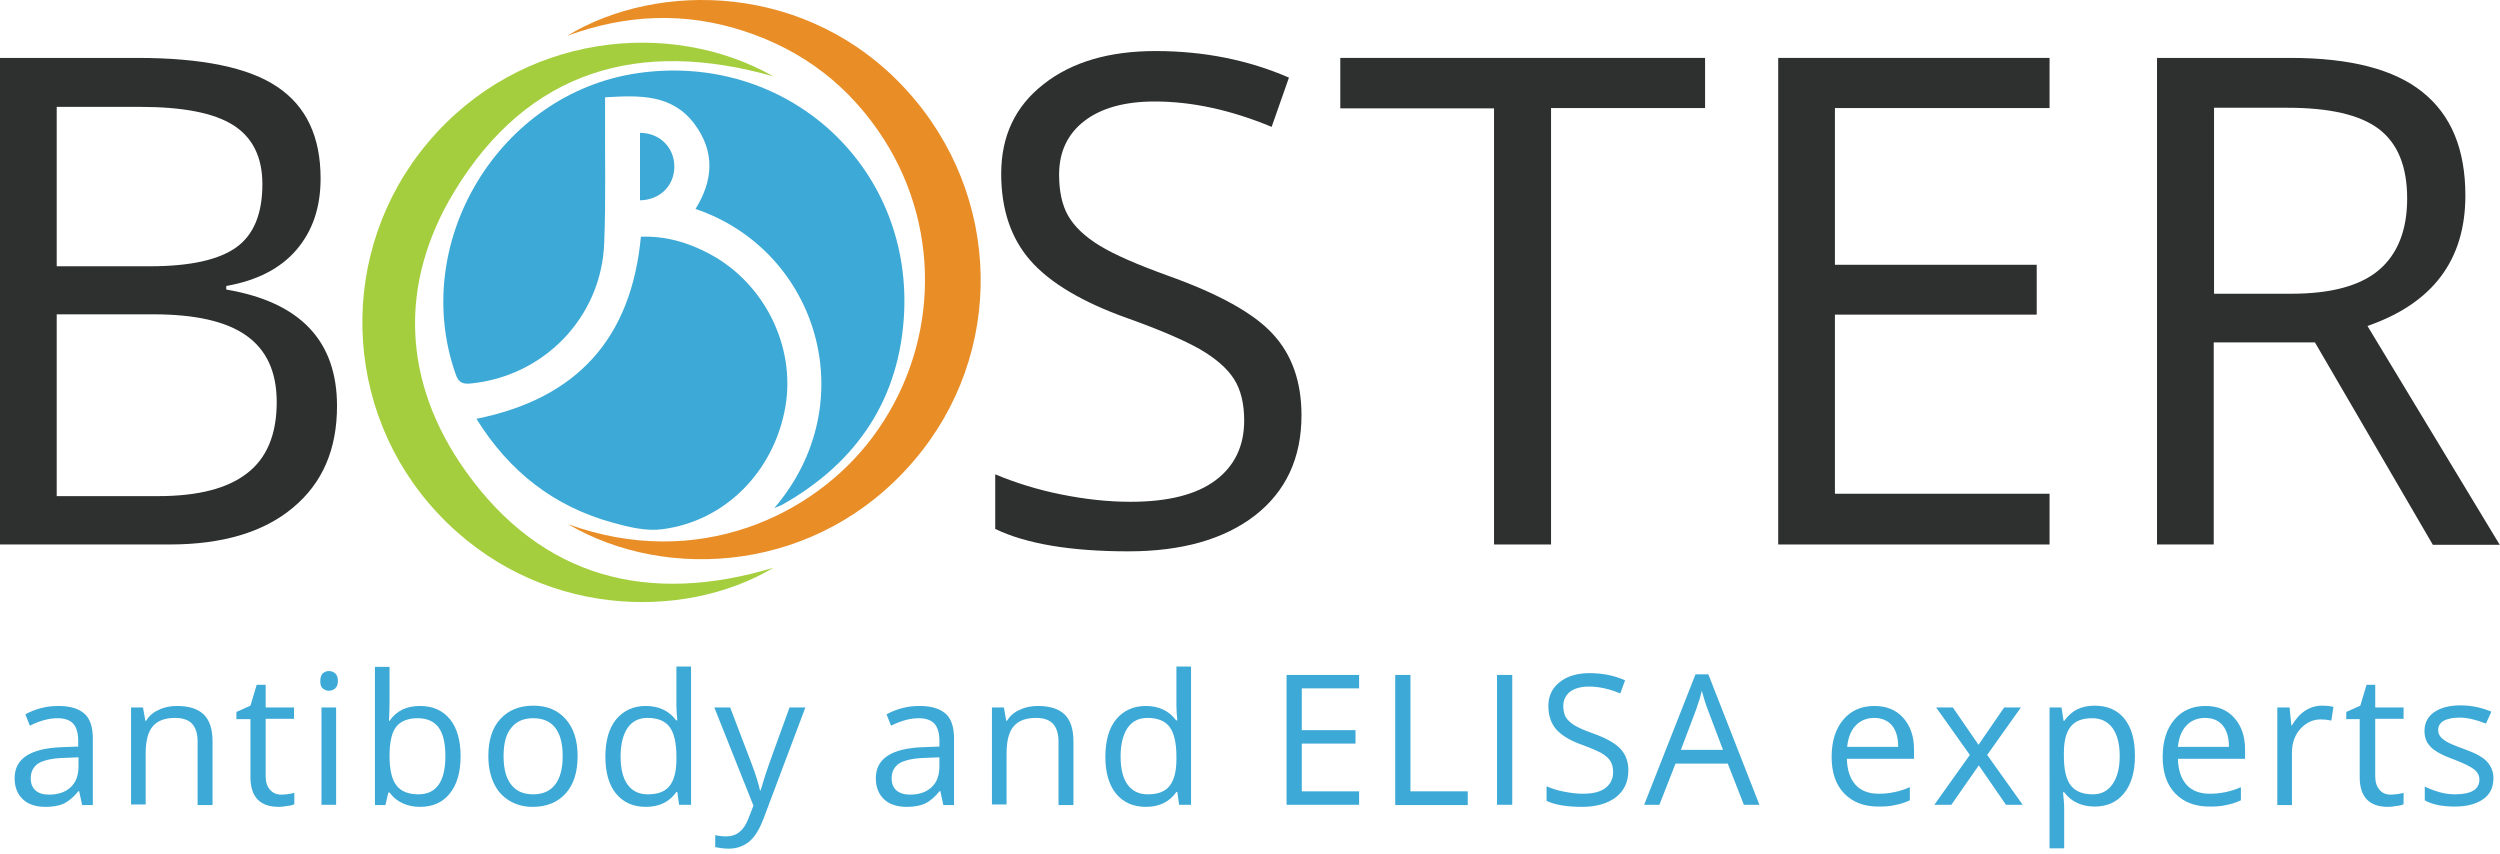 <?xml version="1.0" encoding="utf-8"?>
<!-- Generator: Adobe Illustrator 19.0.0, SVG Export Plug-In . SVG Version: 6.00 Build 0)  -->
<svg version="1.1" id="Layer_1" xmlns="http://www.w3.org/2000/svg" xmlns:xlink="http://www.w3.org/1999/xlink" x="0px" y="0px"
	 width="837.5px" height="286.2px" viewBox="0 0 837.5 286.2" enable-background="new 0 0 837.5 286.2" xml:space="preserve">
<g>
	<g>
		<g>
			<path fill-rule="evenodd" clip-rule="evenodd" fill="#3CA9D6" d="M259.4,170.2C289.6,134.9,274,83.9,233,70
				c5.9-9.5,6.6-19.1-0.3-28.4c-7.5-10.1-18.4-9.7-30-9c0,1.7,0,3.4,0,5.1c-0.1,14.6,0.3,29.3-0.3,43.9c-1,24.8-20.3,44.6-45,46.9
				c-2.6,0.2-3.8-0.5-4.7-3c-15.7-44.2,14.5-94.3,61-101c49.2-7.1,91.3,30.2,89.2,79.9c-1.3,28.9-15.6,50.4-40.7,64.6
				C261.5,169.4,260.7,169.6,259.4,170.2"/>
			<path fill-rule="evenodd" clip-rule="evenodd" fill="#3CA9D6" d="M159.6,140.3c33.8-6.8,51.9-27,55.1-61
				c8.2-0.3,15.8,1.9,22.9,5.7c18.5,9.8,29,31.1,25.5,51.3c-3.8,21.6-20.1,38.3-41.3,41c-5.3,0.7-11.1-0.7-16.5-2.2
				C185.6,169.7,170.6,158,159.6,140.3"/>
			<path fill-rule="evenodd" clip-rule="evenodd" fill="#E98D26" d="M190.3,175.6c43.6,15.8,82.4-3,101.9-29
				c21.9-29.2,23.7-68.8,4-99.8c-11.3-17.7-27-29.9-47-36.4C229.4,3.9,209.6,4.8,190,12c30.5-18.5,80.7-17.9,113.6,18.1
				c32.3,35.3,33.3,88.4,2.5,124.3C274.2,191.8,223.5,195.1,190.3,175.6"/>
			<path fill-rule="evenodd" clip-rule="evenodd" fill="#A4CE3D" d="M259.1,190.2c-30.4,18.1-79.6,16.8-112.4-18.2
				c-32.4-34.5-33.9-88-3.3-124.3C174.3,11,224.6,6,259.1,25.6C214.3,12.8,177,23.4,152.3,64c-18.9,31-17.5,64,3.6,93.7
				C181.6,193.9,217.5,202.7,259.1,190.2"/>
			<path fill-rule="evenodd" clip-rule="evenodd" fill="#3CA9D6" d="M214.4,44.5c6.6,0,11.5,4.9,11.5,11.3c0,6.4-4.8,11.2-11.5,11.3
				V44.5z"/>
		</g>
		<g>
			<path fill="#2E2F2F" d="M0,19.4h46c21.6,0,37.3,3.2,46.9,9.7c9.7,6.5,14.5,16.7,14.5,30.7c0,9.7-2.7,17.6-8.1,23.9
				C94,89.9,86.1,94,75.8,95.8V97c24.8,4.2,37.1,17.2,37.1,39c0,14.6-4.9,25.9-14.8,34.1c-9.8,8.2-23.6,12.3-41.3,12.3H0V19.4z
				 M19,89.2h31.2c13.4,0,23-2.1,28.9-6.3c5.9-4.2,8.8-11.3,8.8-21.2c0-9.1-3.3-15.7-9.8-19.8c-6.5-4.1-16.9-6.1-31.2-6.1H19V89.2z
				 M19,105.2v61h34c13.2,0,23.1-2.5,29.7-7.6c6.7-5.1,10-13.1,10-23.9c0-10.1-3.4-17.5-10.2-22.3c-6.8-4.8-17.2-7.1-31.1-7.1H19z"
				/>
		</g>
		<g>
			<path fill="#2E2F2F" d="M436,139.1c0,14.3-5.2,25.5-15.6,33.6c-10.4,8-24.5,12-42.4,12c-19.3,0-34.2-2.5-44.6-7.5v-18.3
				c6.7,2.8,14,5.1,21.9,6.7c7.9,1.6,15.7,2.5,23.4,2.5c12.6,0,22.1-2.4,28.5-7.2c6.4-4.8,9.6-11.5,9.6-20c0-5.6-1.1-10.3-3.4-13.9
				c-2.3-3.6-6.1-6.9-11.4-10c-5.3-3-13.4-6.5-24.3-10.4c-15.2-5.4-26-11.9-32.5-19.3c-6.5-7.4-9.8-17.1-9.8-29.1
				c0-12.6,4.7-22.6,14.2-30c9.4-7.4,21.9-11.1,37.5-11.1c16.2,0,31.1,3,44.7,8.9L426,42.5c-13.5-5.6-26.5-8.5-39.2-8.5
				c-10,0-17.9,2.2-23.5,6.5c-5.6,4.3-8.5,10.3-8.5,18c0,5.6,1,10.3,3.1,13.9c2.1,3.6,5.6,6.9,10.5,9.9c4.9,3,12.5,6.3,22.7,10
				c17.1,6.1,28.9,12.6,35.3,19.6C432.8,118.8,436,127.9,436,139.1z"/>
			<path fill="#2E2F2F" d="M519.5,182.4h-19V36.3H449V19.4h122.2v16.8h-51.6V182.4z"/>
			<path fill="#2E2F2F" d="M686.6,182.4h-90.9v-163h90.9v16.8h-71.9v52.5h67.6v16.7h-67.6v60h71.9V182.4z"/>
			<path fill="#2E2F2F" d="M741.6,114.6v67.8h-19v-163h44.7c20,0,34.8,3.8,44.3,11.5c9.6,7.7,14.3,19.2,14.3,34.6
				c0,21.6-10.9,36.1-32.8,43.7l44.3,73.3h-22.4l-39.5-67.8H741.6z M741.6,98.4h26c13.4,0,23.2-2.7,29.4-8
				c6.2-5.3,9.4-13.3,9.4-23.9c0-10.8-3.2-18.5-9.5-23.3c-6.4-4.8-16.6-7.1-30.6-7.1h-24.6V98.4z"/>
		</g>
	</g>
	<g id="XMLID_14_">
		<path id="XMLID_15_" fill="#3CA9D6" d="M27.5,269.6l-1-4.6h-0.2c-1.6,2-3.3,3.4-4.9,4.2c-1.6,0.7-3.6,1.1-6.1,1.1
			c-3.2,0-5.8-0.8-7.6-2.5c-1.8-1.7-2.8-4-2.8-7.1c0-6.6,5.3-10,15.8-10.4l5.5-0.2v-2c0-2.6-0.6-4.5-1.7-5.7
			c-1.1-1.2-2.9-1.8-5.3-1.8c-2.7,0-5.8,0.8-9.2,2.5l-1.5-3.8c1.6-0.9,3.4-1.6,5.3-2.1c1.9-0.5,3.8-0.7,5.8-0.7
			c3.9,0,6.8,0.9,8.7,2.6c1.9,1.7,2.8,4.5,2.8,8.3v22.3H27.5z M16.4,266.2c3.1,0,5.5-0.8,7.3-2.5c1.8-1.7,2.6-4,2.6-7.1v-2.9
			l-4.9,0.2c-3.9,0.1-6.8,0.8-8.5,1.8c-1.7,1.1-2.6,2.8-2.6,5c0,1.8,0.5,3.1,1.6,4.1C12.9,265.7,14.4,266.2,16.4,266.2z"/>
		<path id="XMLID_18_" fill="#3CA9D6" d="M66.2,269.6v-21.1c0-2.7-0.6-4.6-1.8-6c-1.2-1.3-3.1-2-5.7-2c-3.4,0-5.9,0.9-7.5,2.8
			c-1.6,1.8-2.4,4.9-2.4,9.1v17.1h-4.9V237h4l0.8,4.5h0.2c1-1.6,2.4-2.9,4.3-3.7c1.8-0.9,3.9-1.3,6.1-1.3c3.9,0,6.9,0.9,8.9,2.8
			c2,1.9,3,4.9,3,9.1v21.3H66.2z"/>
		<path id="XMLID_20_" fill="#3CA9D6" d="M94.2,266.2c0.9,0,1.7-0.1,2.5-0.2s1.5-0.3,1.9-0.4v3.8c-0.5,0.3-1.3,0.5-2.4,0.6
			c-1,0.2-2,0.3-2.8,0.3c-6.3,0-9.5-3.3-9.5-10v-19.4h-4.7v-2.4l4.7-2.1l2.1-7H89v7.6h9.5v3.8H89V260c0,2,0.5,3.5,1.4,4.5
			C91.3,265.6,92.6,266.2,94.2,266.2z"/>
		<path id="XMLID_22_" fill="#3CA9D6" d="M107.3,228.1c0-1.1,0.3-2,0.8-2.5c0.6-0.5,1.3-0.8,2.1-0.8c0.8,0,1.5,0.3,2.1,0.8
			c0.6,0.5,0.9,1.4,0.9,2.5c0,1.1-0.3,1.9-0.9,2.5c-0.6,0.5-1.3,0.8-2.1,0.8c-0.8,0-1.5-0.3-2.1-0.8
			C107.5,230.1,107.3,229.3,107.3,228.1z M112.6,269.6h-4.9V237h4.9V269.6z"/>
		<path id="XMLID_25_" fill="#3CA9D6" d="M140.7,236.5c4.3,0,7.6,1.5,10,4.4c2.4,2.9,3.6,7.1,3.6,12.4c0,5.4-1.2,9.5-3.6,12.5
			c-2.4,3-5.7,4.5-10,4.5c-2.1,0-4.1-0.4-5.8-1.2c-1.8-0.8-3.2-2-4.4-3.6h-0.4l-1,4.2h-3.5v-46.3h4.9v11.3c0,2.5-0.1,4.8-0.2,6.8
			h0.2C132.8,238.1,136.2,236.5,140.7,236.5z M140,240.6c-3.4,0-5.8,1-7.3,2.9s-2.2,5.2-2.2,9.8c0,4.6,0.8,7.9,2.3,9.8
			c1.5,2,4,3,7.4,3c3,0,5.3-1.1,6.8-3.3c1.5-2.2,2.2-5.4,2.2-9.5c0-4.2-0.7-7.4-2.2-9.5S143.1,240.6,140,240.6z"/>
		<path id="XMLID_28_" fill="#3CA9D6" d="M193.5,253.3c0,5.3-1.3,9.5-4,12.5c-2.7,3-6.4,4.5-11.1,4.5c-2.9,0-5.5-0.7-7.8-2.1
			c-2.3-1.4-4-3.3-5.2-5.9c-1.2-2.6-1.8-5.6-1.8-9c0-5.3,1.3-9.5,4-12.4c2.7-3,6.4-4.5,11.1-4.5c4.6,0,8.2,1.5,10.9,4.6
			C192.2,244,193.5,248.1,193.5,253.3z M168.7,253.3c0,4.2,0.8,7.3,2.5,9.5c1.7,2.2,4.1,3.3,7.4,3.3s5.7-1.1,7.4-3.3
			c1.7-2.2,2.5-5.4,2.5-9.5c0-4.2-0.8-7.3-2.5-9.5c-1.7-2.2-4.2-3.2-7.4-3.2c-3.2,0-5.7,1.1-7.3,3.2
			C169.5,245.9,168.7,249.1,168.7,253.3z"/>
		<path id="XMLID_31_" fill="#3CA9D6" d="M226.9,265.3h-0.3c-2.3,3.3-5.7,5-10.2,5c-4.3,0-7.6-1.5-10-4.4s-3.6-7.1-3.6-12.4
			s1.2-9.6,3.6-12.5s5.7-4.5,9.9-4.5c4.4,0,7.8,1.6,10.2,4.8h0.4l-0.2-2.4l-0.1-2.3v-13.3h4.9v46.3h-4L226.9,265.3z M217,266.1
			c3.4,0,5.8-0.9,7.3-2.8s2.3-4.8,2.3-8.9v-1c0-4.6-0.8-7.9-2.3-9.9c-1.5-2-4-3-7.4-3c-2.9,0-5.1,1.1-6.7,3.4
			c-1.5,2.3-2.3,5.4-2.3,9.5c0,4.2,0.8,7.3,2.3,9.4C211.8,265,214,266.1,217,266.1z"/>
		<path id="XMLID_34_" fill="#3CA9D6" d="M239.3,237h5.3l7.1,18.6c1.6,4.2,2.5,7.3,2.9,9.2h0.2c0.3-1,0.8-2.7,1.6-5.2
			c0.8-2.5,3.5-10,8.1-22.6h5.3l-14,37.2c-1.4,3.7-3,6.3-4.9,7.8c-1.9,1.5-4.1,2.3-6.8,2.3c-1.5,0-3-0.2-4.5-0.5v-4
			c1.1,0.2,2.3,0.4,3.7,0.4c3.4,0,5.8-1.9,7.3-5.7l1.8-4.6L239.3,237z"/>
		<path id="XMLID_36_" fill="#3CA9D6" d="M316,269.6l-1-4.6h-0.2c-1.6,2-3.3,3.4-4.9,4.2c-1.6,0.7-3.6,1.1-6.1,1.1
			c-3.2,0-5.8-0.8-7.6-2.5c-1.8-1.7-2.8-4-2.8-7.1c0-6.6,5.3-10,15.8-10.4l5.5-0.2v-2c0-2.6-0.6-4.5-1.7-5.7
			c-1.1-1.2-2.9-1.8-5.3-1.8c-2.7,0-5.8,0.8-9.2,2.5l-1.5-3.8c1.6-0.9,3.4-1.6,5.3-2.1c1.9-0.5,3.8-0.7,5.8-0.7
			c3.9,0,6.8,0.9,8.7,2.6c1.9,1.7,2.8,4.5,2.8,8.3v22.3H316z M304.8,266.2c3.1,0,5.5-0.8,7.3-2.5c1.8-1.7,2.6-4,2.6-7.1v-2.9
			l-4.9,0.2c-3.9,0.1-6.8,0.8-8.5,1.8c-1.7,1.1-2.6,2.8-2.6,5c0,1.8,0.5,3.1,1.6,4.1C301.4,265.7,302.9,266.2,304.8,266.2z"/>
		<path id="XMLID_39_" fill="#3CA9D6" d="M354.6,269.6v-21.1c0-2.7-0.6-4.6-1.8-6c-1.2-1.3-3.1-2-5.7-2c-3.4,0-5.9,0.9-7.5,2.8
			c-1.6,1.8-2.4,4.9-2.4,9.1v17.1h-4.9V237h4l0.8,4.5h0.2c1-1.6,2.4-2.9,4.3-3.7c1.8-0.9,3.9-1.3,6.1-1.3c3.9,0,6.9,0.9,8.9,2.8
			c2,1.9,3,4.9,3,9.1v21.3H354.6z"/>
		<path id="XMLID_41_" fill="#3CA9D6" d="M394.4,265.3h-0.3c-2.3,3.3-5.7,5-10.2,5c-4.3,0-7.6-1.5-10-4.4s-3.6-7.1-3.6-12.4
			s1.2-9.6,3.6-12.5s5.7-4.5,9.9-4.5c4.4,0,7.8,1.6,10.2,4.8h0.4l-0.2-2.4l-0.1-2.3v-13.3h4.9v46.3h-4L394.4,265.3z M384.5,266.1
			c3.4,0,5.8-0.9,7.3-2.8s2.3-4.8,2.3-8.9v-1c0-4.6-0.8-7.9-2.3-9.9c-1.5-2-4-3-7.4-3c-2.9,0-5.1,1.1-6.7,3.4
			c-1.5,2.3-2.3,5.4-2.3,9.5c0,4.2,0.8,7.3,2.3,9.4C379.3,265,381.5,266.1,384.5,266.1z"/>
		<path id="XMLID_44_" fill="#3CA9D6" d="M455.3,269.6H431v-43.5h24.3v4.5h-19.2v14h18v4.5h-18v16h19.2V269.6z"/>
		<path id="XMLID_46_" fill="#3CA9D6" d="M467.4,269.6v-43.5h5.1v39h19.2v4.6H467.4z"/>
		<path id="XMLID_48_" fill="#3CA9D6" d="M501.5,269.6v-43.5h5.1v43.5H501.5z"/>
		<path id="XMLID_50_" fill="#3CA9D6" d="M545.5,258.1c0,3.8-1.4,6.8-4.2,9c-2.8,2.1-6.6,3.2-11.3,3.2c-5.2,0-9.1-0.7-11.9-2v-4.9
			c1.8,0.8,3.7,1.4,5.8,1.8s4.2,0.7,6.3,0.7c3.4,0,5.9-0.6,7.6-1.9c1.7-1.3,2.6-3.1,2.6-5.3c0-1.5-0.3-2.7-0.9-3.7
			c-0.6-1-1.6-1.9-3-2.7s-3.6-1.7-6.5-2.8c-4.1-1.4-6.9-3.2-8.7-5.2c-1.7-2-2.6-4.6-2.6-7.8c0-3.4,1.3-6,3.8-8c2.5-2,5.9-3,10-3
			c4.3,0,8.3,0.8,11.9,2.4l-1.6,4.4c-3.6-1.5-7.1-2.3-10.5-2.3c-2.7,0-4.8,0.6-6.3,1.7c-1.5,1.2-2.3,2.8-2.3,4.8
			c0,1.5,0.3,2.7,0.8,3.7c0.6,1,1.5,1.8,2.8,2.7c1.3,0.8,3.3,1.7,6.1,2.7c4.6,1.6,7.7,3.4,9.4,5.2
			C544.6,252.7,545.5,255.1,545.5,258.1z"/>
		<path id="XMLID_52_" fill="#3CA9D6" d="M584.2,269.6l-5.4-13.8h-17.5l-5.4,13.8h-5.1l17.2-43.7h4.3l17.1,43.7H584.2z M577.2,251.2
			l-5.1-13.5c-0.7-1.7-1.3-3.8-2-6.3c-0.4,1.9-1.1,4-1.9,6.3l-5.1,13.5H577.2z"/>
		<path id="XMLID_55_" fill="#3CA9D6" d="M629.2,270.2c-4.8,0-8.6-1.5-11.4-4.4c-2.8-2.9-4.2-7-4.2-12.2c0-5.3,1.3-9.4,3.9-12.5
			c2.6-3.1,6.1-4.6,10.4-4.6c4.1,0,7.3,1.3,9.7,4s3.6,6.2,3.6,10.6v3.1h-22.5c0.1,3.8,1.1,6.7,2.9,8.7c1.8,2,4.4,3,7.8,3
			c3.5,0,7-0.7,10.4-2.2v4.4c-1.7,0.8-3.4,1.3-5,1.6C633.3,270.1,631.4,270.2,629.2,270.2z M627.9,240.5c-2.6,0-4.7,0.9-6.3,2.6
			c-1.6,1.7-2.5,4.1-2.8,7.1h17.1c0-3.1-0.7-5.5-2.1-7.2C632.4,241.4,630.4,240.5,627.9,240.5z"/>
		<path id="XMLID_58_" fill="#3CA9D6" d="M659.9,252.9L648.6,237h5.6l8.6,12.5l8.6-12.5h5.6l-11.3,15.9l11.9,16.7H672l-9.1-13.2
			l-9.2,13.2H648L659.9,252.9z"/>
		<path id="XMLID_60_" fill="#3CA9D6" d="M701.7,270.2c-2.1,0-4.1-0.4-5.8-1.2c-1.8-0.8-3.2-2-4.4-3.6h-0.4c0.2,1.9,0.4,3.7,0.4,5.4
			v13.4h-4.9V237h4l0.7,4.5h0.2c1.3-1.8,2.8-3.1,4.4-3.9c1.7-0.8,3.6-1.2,5.8-1.2c4.3,0,7.7,1.5,10,4.4c2.4,3,3.5,7.1,3.5,12.4
			c0,5.4-1.2,9.5-3.6,12.5C709.2,268.7,705.9,270.2,701.7,270.2z M700.9,240.6c-3.3,0-5.7,0.9-7.2,2.8c-1.5,1.8-2.3,4.8-2.3,8.8v1.1
			c0,4.6,0.8,7.9,2.3,9.8c1.5,2,4,3,7.4,3c2.8,0,5-1.1,6.6-3.4s2.4-5.4,2.4-9.4c0-4.1-0.8-7.2-2.4-9.4S703.8,240.6,700.9,240.6z"/>
		<path id="XMLID_63_" fill="#3CA9D6" d="M740.1,270.2c-4.8,0-8.6-1.5-11.4-4.4c-2.8-2.9-4.2-7-4.2-12.2c0-5.3,1.3-9.4,3.9-12.5
			c2.6-3.1,6.1-4.6,10.4-4.6c4.1,0,7.3,1.3,9.7,4s3.6,6.2,3.6,10.6v3.1h-22.5c0.1,3.8,1.1,6.7,2.9,8.7c1.8,2,4.4,3,7.8,3
			c3.5,0,7-0.7,10.4-2.2v4.4c-1.7,0.8-3.4,1.3-5,1.6C744.2,270.1,742.3,270.2,740.1,270.2z M738.7,240.5c-2.6,0-4.7,0.9-6.3,2.6
			c-1.6,1.7-2.5,4.1-2.8,7.1h17.1c0-3.1-0.7-5.5-2.1-7.2C743.3,241.4,741.3,240.5,738.7,240.5z"/>
		<path id="XMLID_66_" fill="#3CA9D6" d="M777.8,236.4c1.4,0,2.7,0.1,3.9,0.4l-0.7,4.6c-1.4-0.3-2.5-0.4-3.6-0.4
			c-2.6,0-4.9,1.1-6.8,3.2c-1.9,2.1-2.8,4.8-2.8,8v17.5h-4.9V237h4.1l0.6,6h0.2c1.2-2.1,2.7-3.8,4.4-4.9
			C773.9,237,775.8,236.4,777.8,236.4z"/>
		<path id="XMLID_68_" fill="#3CA9D6" d="M800.8,266.2c0.9,0,1.7-0.1,2.5-0.2s1.5-0.3,1.9-0.4v3.8c-0.5,0.3-1.3,0.5-2.4,0.6
			c-1,0.2-2,0.3-2.8,0.3c-6.3,0-9.5-3.3-9.5-10v-19.4H786v-2.4l4.7-2.1l2.1-7h2.9v7.6h9.5v3.8h-9.5V260c0,2,0.5,3.5,1.4,4.5
			C797.9,265.6,799.2,266.2,800.8,266.2z"/>
		<path id="XMLID_70_" fill="#3CA9D6" d="M835.3,260.7c0,3-1.1,5.4-3.4,7s-5.4,2.5-9.5,2.5c-4.3,0-7.7-0.7-10.1-2.1v-4.6
			c1.6,0.8,3.3,1.4,5,1.9c1.8,0.5,3.5,0.7,5.2,0.7c2.6,0,4.6-0.4,6-1.2c1.4-0.8,2.1-2.1,2.1-3.8c0-1.3-0.6-2.4-1.7-3.3
			c-1.1-0.9-3.3-2-6.4-3.2c-3-1.1-5.2-2.1-6.5-3c-1.3-0.8-2.2-1.8-2.9-2.9c-0.6-1.1-0.9-2.4-0.9-3.8c0-2.7,1.1-4.8,3.2-6.3
			c2.2-1.5,5.1-2.3,8.9-2.3c3.5,0,6.9,0.7,10.3,2.1l-1.8,4c-3.3-1.3-6.2-2-8.9-2c-2.3,0-4.1,0.4-5.3,1.1s-1.8,1.7-1.8,3
			c0,0.9,0.2,1.6,0.7,2.2c0.4,0.6,1.2,1.2,2.2,1.8c1,0.6,2.9,1.4,5.7,2.4c3.9,1.4,6.5,2.8,7.8,4.3
			C834.6,256.8,835.3,258.6,835.3,260.7z"/>
	</g>
</g>
</svg>
